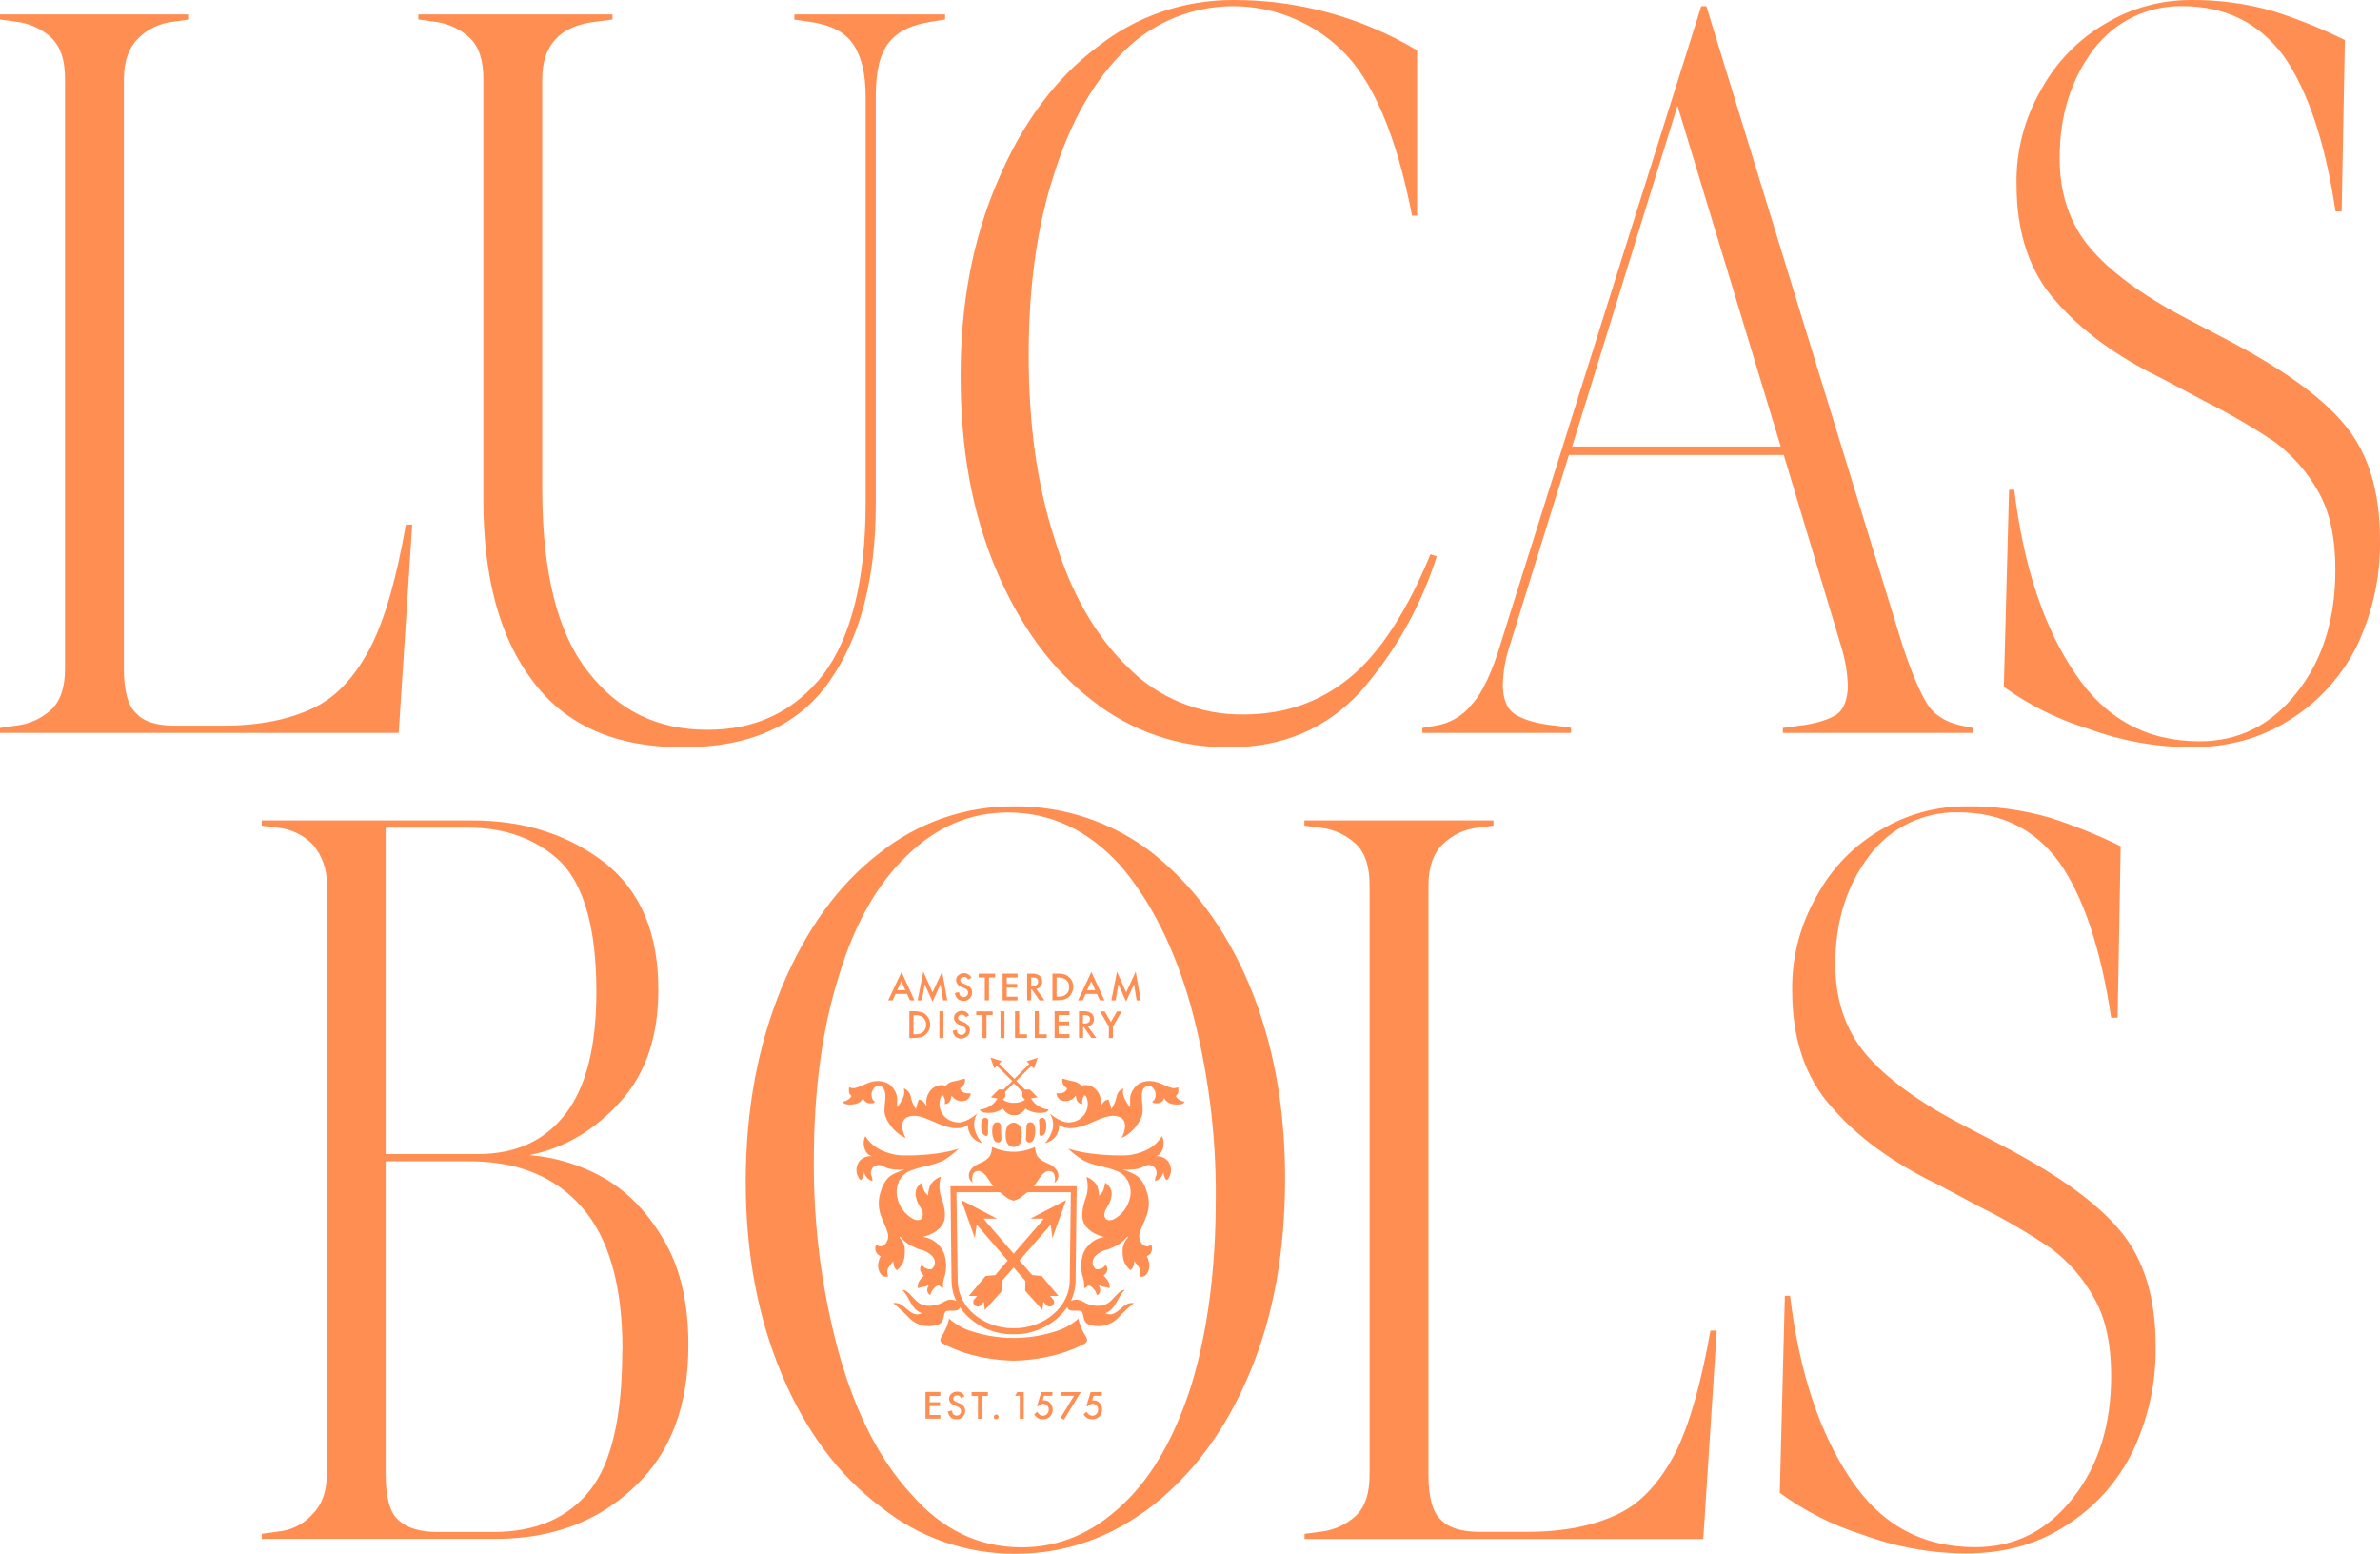 <svg version="1.2" xmlns="http://www.w3.org/2000/svg" viewBox="0 0 1552 1013" width="1552" height="1013">
	<title>LogoLucasBols_orange-svg</title>
	<style>
		.s0 { fill: #ff8e53 } 
	</style>
	<path id="Layer" class="s0" d="m10.1 473.1c8.8-0.9 17.1-4.6 23.6-10.7 6-6 8.7-14.6 8.7-26.7v-384.2c0-12.1-2.7-20.7-8.7-26.7-6.5-6.1-14.8-9.8-23.6-10.7l-10.1-1.4v-3.3h123.3v3.3l-10.1 1.4c-8.7 0.9-16.7 4.6-22.9 10.7-6.1 6-9.5 14.6-9.5 26.7v384.8c0 14.1 2.7 24.1 8.1 28.8 4.7 5.4 13.5 8 24.9 8h31.7c23.6 0 43.1-4 58.6-11.4 15.5-7.3 27.6-20.7 37.7-40.1 9.5-18.7 16.9-45.5 22.9-79.6h4.1l-8.8 135.8h-260v-3.2z"/>
	<path id="Layer" class="s0" d="m315.2 325.9v-274.4c0-12.1-2.7-20.7-8.7-26.7-6.5-6.1-14.8-9.8-23.6-10.7l-10.1-1.4v-3.3h126.6v3.3l-10.7 1.4c-23.6 2.6-35.1 15.4-35.1 37.4v267.7c0 54.3 10.1 93.7 29.7 118.5 19.6 25.4 45.1 38.1 78.1 38.1 31.7 0 56.6-12 75.5-36.1 18.1-24.1 27.6-61.6 27.6-111.8v-265q0-22.1-8.1-34c-5.4-8.1-14.7-12.8-29-14.8l-9.4-1.3v-3.4h98.3v3.3l-8.8 1.4c-12.8 2-21.6 6-27.6 13.3-6.1 7.4-8.8 18.8-8.8 35.5v265.7c0 48.8-10.1 87-30.3 115.7-20.2 28.8-51.9 42.9-95.5 42.9-43.7 0-76.1-14.1-97.7-42.9q-32.4-42.1-32.4-118.4z"/>
	<path id="Layer" class="s0" d="m649.3 370.8c-15.5-36.9-22.9-78.3-22.9-125.9 0-47.5 8.1-89.6 24.3-127.1 15.6-36.8 37-66.3 64.6-87 25.2-20.1 56.6-30.9 89-30.8 42.2-0.1 83.6 11.2 119.8 32.8v107.8h-3.3c-10.1-52.2-25.6-88.4-45.8-107.8-18.8-18.3-44-28.6-70.3-28.8-26.3-0.1-51.6 10-70.5 28.1q-30.3 29.2-46.5 80.3c-11.5 34.8-16.9 74.3-16.9 119.1 0 44.9 5.4 84.4 16.9 119.8 10.7 35.5 26.9 63.6 47.8 83.7 9.8 10 21.5 17.8 34.5 23.1 13 5.3 26.9 7.9 40.9 7.7 27 0 49.9-8.1 69.4-24.1 19.5-16 37-42.8 52.5-80.3l4.1 1.3c-10.3 32.6-27.3 62.7-49.9 88.4-22.2 24-50.5 36.1-85.5 36.1-32.6 0.3-64.2-10.5-89.6-30.8-26.2-20.1-47.1-48.8-62.6-85.6z"/>
	<path id="Layer" fill-rule="evenodd" class="s0" d="m1286.5 477.8h-123.9v-3.2l10.1-1.4c11.4-1.3 19.6-4 24.9-7.3 4.7-3.3 7.4-10 7.4-19.4-0.4-8.2-1.7-16.3-4.1-24.1l-37.7-125.8h-140.1l-38.4 123.7c-2.9 8.4-4.5 17.2-4.7 26.1 0 9.3 2.7 16 8.1 19.4 5.4 3.4 14.2 6.1 26.3 7.3l10.1 1.4v3.3h-97v-3.2l8.1-1.4c9.6-1.4 18.3-6.4 24.2-14 6.8-7.3 13.5-21.4 19.6-42.2l130-413h3.3l128 417q9.1 27.1 16.2 38.2c4.7 7.3 12.8 12.1 22.9 14l6.7 1.4zm-192.6-408.9l-68.7 222.2h136z"/>
	<path id="Layer" class="s0" d="m1306.7 447.8l3.4-128.5h3.4c6 50.2 19.6 90.4 39.7 119.8q29.4 44.1 80.9 44.2c26.2 0 47.1-10.7 63.9-32.1 16.9-21.4 24.9-48.2 24.9-79.7 0-20.1-3.3-36.8-10.7-50.2-7-12.8-16.7-23.9-28.3-32.8-14.7-9.9-30-18.8-45.8-26.7l-29-15.4q-43.4-21.1-68.6-50.2c-16.8-18.7-25.5-44.2-25.5-75.6-0.5-21.8 5.1-43.4 16.1-62.3 9.7-17.7 24.1-32.6 41.6-42.8 16.7-10.1 35.8-15.4 55.3-15.5 18.4-0.2 36.8 2.2 54.5 7.3 16 5.1 31.5 11.4 46.6 18.8l-2.1 111.7h-4c-6.7-45.3-18.2-78.9-33.6-101-16.3-22.1-38.5-32.8-66.2-32.8-11.2-0.2-22.3 2.2-32.3 7.1-10.1 4.9-18.9 12.1-25.6 21-14.7 19.5-22.2 42.9-22.2 71 0 23.4 6.7 42.8 19.6 58.2 12.9 15.4 34.3 31.4 64 46.8l26.9 14.1c34.3 18.1 60 36.1 75.5 54.9 15.5 18.7 22.9 43.5 22.9 74.9 0.4 23.6-4.7 46.9-14.7 68.3-9.7 20-24.9 36.9-43.8 48.8-18.9 12.2-40.4 18.1-65.3 18.1-22.8-0.2-45.4-4.3-66.7-12.2-19.7-6-38.1-15.2-54.8-27.2z"/>
	<path id="Layer" fill-rule="evenodd" class="s0" d="m434.1 810.6c10.1 18.1 14.8 40.2 14.8 66.3 0 39.5-11.5 70.3-35 92.3q-35.4 34.1-91 34.1h-152.2v-3.3l10.1-1.4c8.8-0.7 17-4.7 22.9-11.3 6.1-6 9.4-14.7 9.4-26v-384.2c0.4-9.8-2.9-19.4-9.4-26.8-6.1-6.1-14.2-9.9-22.9-10.7l-10.1-1.3v-3.4h137.4c34.3 0 62.6 9.4 86.2 27.5 23.6 18.7 35 46.2 35 82.9q0 45.2-24.2 72.3c-16.8 18.8-36.4 30.8-59.9 35.5 17.8 1.4 35.1 6.9 50.5 16 15.5 9.4 28.3 23.5 38.4 41.5zm-182.6-58.2h60c24.9 0 43.7-8.7 57.2-26.1 13.5-17.4 20.2-44.1 20.2-79.6 0-41.5-8.1-69.6-23.5-85-15.5-14.7-35.7-22.1-60-22.1h-53.9zm154.4 127.2q0-62.2-26.3-92.4c-17.5-20-41.7-30.1-73.5-30.1h-54.6v204.2c0 14.7 2.7 24.8 8.1 29.5 5.4 5.3 14.1 8 25.6 8h36.4c28.3 0 49.1-9.4 63.3-27.4 14.1-18.1 20.9-48.3 20.9-91.8z"/>
	<path id="Layer" fill-rule="evenodd" class="s0" d="m509.9 896.3c-15.5-36.8-23.6-78.3-23.6-125.8 0-47.5 8.1-89.7 23.6-127.1 15.5-36.9 36.4-66.3 63.3-87 25.2-20.2 56.6-31.1 89-30.7 32.1-0.1 63.4 10.5 88.9 30.1 26.2 20.7 47.8 48.9 63.3 85.7 15.5 36.8 23.6 78.9 23.6 126.5 0 47.6-7.4 89.7-22.9 126.6-15.5 37.4-37.1 66.2-63.4 86.9-26.9 20.8-56.6 31.5-89.5 31.5-32.1 0.2-63.3-10.7-88.2-30.8-27-20.3-48.6-49.1-64.1-85.9zm267.4 5.4c10.2-34.1 15.5-74.3 15.5-119.8 0.4-42.5-5.1-84.8-16.2-125.8q-16.1-57.2-46.5-92.4-31.3-34-72.7-34c-25 0-46.6 9.3-66 28.1-19.5 18.7-34.3 44.8-44.5 78.9-10.8 34.1-16.2 74.3-16.2 119.8-0.3 42.3 5.1 84.4 16.2 125.2 10.8 38.8 26.3 69.6 47.2 92.3 20.2 23.4 44.4 34.8 72 34.8 24.9 0 46.6-9.4 66.2-28.1 19.4-18.1 34.3-44.9 45-79z"/>
	<path id="Layer" class="s0" d="m860.7 998.7c8.9-0.9 17.1-4.6 23.6-10.6 6.1-6 8.8-14.6 8.8-26.8v-384.2c0-12-2.7-20.8-8.8-26.8-6.5-6-14.7-9.8-23.6-10.7l-10.1-1.3v-3.4h123.3v3.4l-10.1 1.3c-8.6 0.9-16.7 4.7-22.9 10.7-6.1 6-9.4 14.8-9.4 26.8v384.8c0 14 2.7 24.1 8 28.8 4.8 5.3 13.5 8 25 8h31.6c23.6 0 43.1-4 58.6-11.4 15.5-7.3 27.6-20.7 37.8-40.1 9.4-18.8 16.8-45.5 22.9-79.7h4.1l-8.8 135.9h-260v-3.4z"/>
	<path id="Layer" class="s0" d="m1160.6 973.3l3.3-128.5h3.4c6 50.2 19.6 90.3 39.7 119.8q29.4 44.1 80.9 44.1c26.2 0 47.1-10.7 63.9-32.1 16.9-21.4 24.9-48.2 24.9-79.6 0-20.1-3.4-36.8-10.8-50.2-7-12.8-16.6-24-28.3-32.8-14.6-9.9-29.9-18.9-45.8-26.8l-29-15.4q-43.4-21-68.5-50.2c-16.9-18.7-25.6-44.1-25.6-75.6-0.4-21.8 5.2-43.3 16.2-62.2 9.6-17.8 24-32.6 41.6-42.8 16.7-10 35.8-15.3 55.3-15.3 18.4-0.3 36.8 2.2 54.6 7.3 15.9 5.1 31.5 11.3 46.5 18.7l-2 111.8h-4.2c-6.8-45.5-18.2-79-33.7-101.1-16.1-22.1-38.4-32.8-66-32.8-11.2-0.2-22.3 2.2-32.4 7.1-10.1 4.9-18.8 12.1-25.5 21-14.8 19.5-22.3 42.9-22.3 71 0 23.4 6.8 42.8 19.6 58.2 12.9 15.4 34.3 31.5 64 46.8l27 14.1c34.3 18.1 59.9 36.1 75.4 54.9 15.5 18.7 22.9 43.5 22.9 74.9 0.4 23.6-4.7 46.9-14.8 68.3-9.7 20-24.9 36.9-43.8 48.8-18.8 12.2-40.4 18.1-65.3 18.1-22.8-0.1-45.4-4.2-66.8-12.1-19.5-6.1-37.9-15.4-54.4-27.4z"/>
	<path id="Layer" fill-rule="evenodd" class="s0" d="m591.5 648h-7.5l-1.9 4.2h-2.9l8.7-18.5 8.4 18.5h-2.9zm-1.1-2.4l-2.6-6-2.7 5.9z"/>
	<path id="Layer" class="s0" d="m598.4 652.2l3.7-18.7 6 13.5 6.3-13.5 3.3 18.7h-2.7l-1.7-10.5-5.2 11.3-5.1-11.3-1.8 10.5z"/>
	<path id="Layer" class="s0" d="m633.5 637.4l-2.2 1.3q-0.4-0.9-1.1-1.4c-0.5-0.3-1.1-0.4-1.7-0.4-0.6 0.1-1.2 0.3-1.6 0.7q-0.4 0.2-0.6 0.6-0.1 0.4-0.1 0.9 0 1.3 1.9 2.1l1.7 0.7c1.2 0.4 2.3 1.1 3.1 2.1 0.7 0.8 1.1 1.9 1 3q0.1 1.1-0.4 2.1-0.4 1.1-1.2 1.9-0.8 0.7-1.8 1.2-1.1 0.4-2.2 0.3c-1.4 0.1-2.8-0.4-3.8-1.3-1-1-1.7-2.4-1.8-3.8l2.7-0.6q0 1.2 0.6 2.1 0.4 0.5 0.9 0.8 0.6 0.3 1.2 0.4 0.7 0 1.3-0.2 0.6-0.2 1-0.6 0.4-0.5 0.7-1 0.2-0.5 0.2-1.1 0-0.5-0.2-1-0.1-0.4-0.4-0.8-0.4-0.3-0.8-0.6-0.6-0.3-1.1-0.6l-1.7-0.7c-1-0.3-1.9-0.8-2.5-1.6-0.7-0.8-1.1-1.8-1.1-2.8q0-1 0.3-1.8 0.4-0.9 1.2-1.5c1-0.9 2.4-1.4 3.7-1.3 1 0 2 0.2 2.8 0.8 0.9 0.5 1.5 1.2 2 2.1z"/>
	<path id="Layer" class="s0" d="m644.9 637.3v14.9h-2.7v-14.9h-4v-2.5h10.7v2.5z"/>
	<path id="Layer" class="s0" d="m663.6 637.3h-7.1v4.2h6.8v2.4h-6.8v5.9h7v2.4h-9.7v-17.4h9.7z"/>
	<path id="Layer" fill-rule="evenodd" class="s0" d="m675.7 644.8l5.5 7.4h-3.3l-5-7.1h-0.5v7.1h-2.6v-17.4h3.1c1.8-0.2 3.5 0.3 5 1.3q0.8 0.7 1.3 1.7 0.4 1 0.4 2.1c0.1 1.2-0.3 2.3-1.1 3.2-0.7 0.9-1.7 1.5-2.8 1.7zm-3.3-2h0.9q3.7 0 3.7-2.9 0-2.6-3.6-2.6h-1z"/>
	<path id="Layer" fill-rule="evenodd" class="s0" d="m686.3 652.2v-17.4h3.7c1.4-0.1 2.8 0.1 4.2 0.5 1.1 0.4 2.1 1 3 1.8 1.1 1 1.9 2.3 2.3 3.7 0.5 1.4 0.5 2.9 0.2 4.4-0.3 1.5-1 2.8-2 4-0.9 1.1-2.2 1.9-3.6 2.4q-2.1 0.6-4.2 0.5zm2.7-2.4h1.2q1.5 0 2.9-0.4c1.3-0.4 2.3-1.2 3.1-2.2 0.7-1.1 1.1-2.3 1-3.6q0.1-1.3-0.4-2.6-0.5-1.2-1.5-2.1c-1.4-1.1-3.3-1.7-5.1-1.6h-1.2z"/>
	<path id="Layer" fill-rule="evenodd" class="s0" d="m715.3 648h-7.4l-1.9 4.2h-3l8.7-18.5 8.5 18.5h-2.9zm-1.1-2.4l-2.6-5.9-2.7 5.9z"/>
	<path id="Layer" class="s0" d="m724.7 652.2l3.7-18.7 6 13.5 6.2-13.5 3.3 18.7h-2.7l-1.7-10.5-5.2 11.3-5-11.3-1.8 10.5z"/>
	<path id="Layer" fill-rule="evenodd" class="s0" d="m593 676.8v-17.5h3.7q2.1 0 4.1 0.6c1.2 0.3 2.2 0.9 3 1.7 1.1 1 1.9 2.3 2.4 3.7 0.4 1.5 0.5 3 0.2 4.4-0.3 1.5-1 2.9-2 4-1 1.1-2.2 2-3.7 2.5q-2 0.5-4.1 0.5zm2.7-2.5h1.2q1.5 0.1 2.9-0.3c1.3-0.5 2.3-1.2 3.1-2.3 0.7-1.1 1.1-2.3 1-3.6q0.1-1.3-0.4-2.5c-0.4-0.8-0.9-1.6-1.5-2.2-1.5-1.1-3.3-1.7-5.1-1.5h-1.2z"/>
	<path id="Layer" class="s0" d="m615.2 659.3v17.5h-2.6v-17.5z"/>
	<path id="Layer" class="s0" d="m632 662l-2.1 1.2q-0.4-0.8-1.2-1.3-0.7-0.4-1.5-0.4c-0.6 0-1.3 0.2-1.8 0.6q-0.3 0.3-0.5 0.7-0.2 0.4-0.2 0.9 0 1.2 1.9 2l1.8 0.7c1.2 0.5 2.2 1.2 3.1 2.1 0.6 0.9 1 2 1 3.1q0 1.1-0.4 2.1-0.4 1.1-1.3 1.8c-1 1-2.4 1.6-3.8 1.6-1.5 0.1-2.9-0.4-4-1.3-1-1-1.6-2.4-1.8-3.8l2.7-0.6c0 0.8 0.2 1.5 0.6 2.1q0.4 0.6 1.1 0.9 0.7 0.3 1.4 0.3 0.6 0 1.1-0.2 0.5-0.3 1-0.7 0.4-0.4 0.6-0.9 0.2-0.6 0.2-1.2 0-0.4-0.2-0.9-0.1-0.4-0.4-0.8-0.4-0.3-0.8-0.6-0.5-0.4-1.1-0.6l-1.7-0.7c-1-0.3-1.9-0.9-2.5-1.7-0.7-0.8-1.1-1.7-1.1-2.7q0-1 0.4-1.9 0.3-0.8 1.1-1.4c1-0.9 2.4-1.4 3.7-1.4 1 0.1 2 0.3 2.8 0.9 0.8 0.5 1.5 1.2 1.9 2.1z"/>
	<path id="Layer" class="s0" d="m643.3 661.8v15h-2.6v-15h-4.1v-2.4h10.7v2.4z"/>
	<path id="Layer" class="s0" d="m655 659.3v17.5h-2.6v-17.5z"/>
	<path id="Layer" class="s0" d="m664.6 659.3v15h5.1v2.4h-7.8v-17.4z"/>
	<path id="Layer" class="s0" d="m677.4 659.3v15h5.2v2.4h-7.8v-17.4z"/>
	<path id="Layer" class="s0" d="m697.4 661.8h-7.1v4.2h6.9v2.4h-6.9v5.8h7.1v2.5h-9.7v-17.4h9.7z"/>
	<path id="Layer" fill-rule="evenodd" class="s0" d="m709.5 669.3l5.4 7.4h-3.2l-4.9-7.1h-0.5v7.1h-2.7v-17.4h3.2c1.7-0.1 3.4 0.3 4.9 1.3q0.8 0.7 1.2 1.7 0.5 1 0.5 2.1c0 1.1-0.4 2.3-1.1 3.2-0.7 0.8-1.7 1.4-2.8 1.7zm-3.3-2h0.9q3.7 0 3.7-2.9 0-2.6-3.6-2.6h-1z"/>
	<path id="Layer" class="s0" d="m723.1 669.3l-5.8-9.9h3.1l4 6.9 4-6.9h3.1l-5.8 9.9v7.5h-2.6z"/>
	<path id="Layer" class="s0" d="m613.2 910.1h-7v4.1h6.8v2.5h-6.8v5.8h7v2.4h-9.7v-17.4h9.7z"/>
	<path id="Layer" class="s0" d="m628.9 910.2l-2.1 1.3q-0.4-0.9-1.2-1.4c-0.4-0.3-0.9-0.4-1.5-0.4-0.6 0-1.3 0.2-1.8 0.7q-0.3 0.3-0.5 0.7-0.2 0.4-0.2 0.8 0 1.3 1.9 2l1.7 0.8c1.2 0.4 2.3 1.1 3.2 2.1 0.6 0.8 1 1.9 1 3q0 1.1-0.4 2.1-0.5 1.1-1.3 1.9-0.8 0.8-1.8 1.2-1.1 0.4-2.2 0.3c-1.4 0.1-2.7-0.4-3.8-1.3-1-1-1.6-2.3-1.8-3.8l2.7-0.6q0 1.2 0.6 2.2 0.4 0.5 1.1 0.8 0.6 0.3 1.4 0.3 0.5 0 1.1-0.2 0.5-0.2 0.9-0.6 0.4-0.5 0.6-1 0.2-0.5 0.2-1.1 0-0.5-0.1-1-0.2-0.4-0.5-0.7-0.3-0.4-0.7-0.7-0.6-0.3-1.2-0.6l-1.7-0.7c-2.4-1-3.6-2.4-3.6-4.4q0-1 0.4-1.8 0.4-0.9 1.2-1.5c1-0.9 2.3-1.4 3.7-1.3 1 0 2 0.2 2.8 0.8 0.8 0.5 1.5 1.2 1.9 2.1z"/>
	<path id="Layer" class="s0" d="m640.3 910.1v14.9h-2.6v-14.9h-4.1v-2.5h10.6v2.5z"/>
	<path id="Layer" class="s0" d="m648.1 923.8q0-0.4 0.1-0.6 0.1-0.3 0.3-0.5 0.2-0.3 0.5-0.4 0.3-0.1 0.6-0.1 0.4 0 0.6 0.1 0.3 0.1 0.5 0.4 0.3 0.2 0.4 0.5 0.1 0.2 0.1 0.6 0 0.3-0.1 0.6-0.1 0.3-0.4 0.5-0.2 0.2-0.5 0.3-0.3 0.1-0.6 0.1-0.3 0-0.6-0.1-0.3-0.1-0.5-0.3-0.2-0.2-0.3-0.5-0.1-0.3-0.1-0.6z"/>
	<path id="Layer" class="s0" d="m665 910h-3.1l1.5-2.4h4.2v17.4h-2.6z"/>
	<path id="Layer" class="s0" d="m686.2 910h-5.4l-0.8 2.9h0.6q1.2 0 2.3 0.4 1.1 0.5 1.9 1.4c1.1 1.2 1.7 2.8 1.7 4.5-0.1 1.6-0.7 3.2-1.9 4.4q-0.9 0.9-2.1 1.3-1.3 0.5-2.6 0.4c-1.1 0-2.2-0.2-3.2-0.8-0.9-0.6-1.7-1.4-2.3-2.4l2-1.7c0.4 0.8 1 1.5 1.7 2 0.6 0.4 1.3 0.6 2.1 0.6q0.7 0 1.4-0.3 0.7-0.3 1.2-0.9c0.7-0.7 1.1-1.7 1.1-2.7q0-0.8-0.2-1.5-0.3-0.7-0.9-1.3-0.5-0.5-1.2-0.8-0.7-0.3-1.4-0.3-0.9 0.1-1.7 0.5-0.9 0.4-1.4 1.1h-0.9l2.8-9.2h7.3z"/>
	<path id="Layer" class="s0" d="m700.4 910h-8.7v-2.4h13.1l-11 18-2.2-1.3z"/>
	<path id="Layer" class="s0" d="m718.5 910h-5.4l-0.9 2.9h0.6q1.2 0 2.3 0.4 1.1 0.5 1.9 1.4 0.9 0.8 1.3 2 0.4 1.1 0.4 2.3 0 1.3-0.5 2.5-0.4 1.2-1.4 2.1-0.9 0.9-2.1 1.3-1.3 0.5-2.6 0.4c-1.1 0-2.2-0.2-3.2-0.8-1-0.6-1.7-1.4-2.3-2.4l2-1.7c0.4 0.8 1 1.5 1.7 2 0.6 0.4 1.3 0.6 2 0.6q0.8 0 1.5-0.3 0.7-0.3 1.2-0.9 0.6-0.5 0.8-1.2 0.3-0.7 0.3-1.5 0-0.8-0.2-1.5-0.3-0.7-0.9-1.3-0.5-0.5-1.2-0.8-0.7-0.3-1.4-0.3-0.9 0.1-1.8 0.5-0.8 0.4-1.3 1.1h-0.9l2.8-9.2h7.3z"/>
	<path id="Layer" class="s0" d="m696.9 748.9c0 0 12.2 4.6 35.5 4.4 5.3 0 10.5-1.3 15.3-3.6 4.2-2 7.6-5.1 10-9 0.7 1.4 1.1 3 1.1 4.7 0 1.6-0.3 3.2-1 4.6-0.4 1.2-1.2 2.1-2.2 2.8-1 0.7-2.2 1.1-3.4 1.2 1.7-0.4 3.5-0.3 5.2 0.2 1.6 0.5 3.1 1.5 4.3 2.8 1.1 1.6 1.8 3.4 1.9 5.3 0.1 1.9-0.4 3.8-1.3 5.5-0.5 0.8-1.3 1.9-1.9 1.3-0.7-0.8-1.1-1.8-1.4-2.8-0.2-1-0.3-2-0.1-3-0.2 1.5-0.8 3-1.8 4.2-1.1 1.2-2.4 2-3.9 2.5 0-1.3 0.2-2.5 0.8-3.7 0.3-1 0.3-2.2 0-3.3-0.4-1-1.1-2-2-2.6q-0.9-0.7-2.1-0.8-1.1-0.2-2.2 0.1c-1.7 0.5-2.7 1.5-5.2 2.2-3.4 0.7-6.9 0.9-10.4 0.5 5.1 1.9 8.9 3.3 11.4 6.1 2 2.4 3.4 5.1 4.2 8.1 1.9 5.1 1.9 10.8 0 15.9-1.8 4.9-3.4 7.6-4.2 10.6-0.6 1.5-0.8 3.1-0.4 4.7 0.4 1.6 1.3 3 2.6 4.1 0.7 0.4 1.6 0.7 2.5 0.7q0.7-0.1 1.3-0.4 0.7-0.4 1.1-0.9c0.5 0.9 0.7 2 0.6 3.1-0.1 1.1-0.5 2.2-1.1 3.1-0.7 0.6-1.4 1.1-2.3 1.5 0.8 1.4 1.3 3 1.6 4.6 0.2 1.4 0.1 2.7-0.2 4-0.4 1.3-1 2.6-1.9 3.6-0.6 0.5-1.2 0.9-2 1.1-0.7 0.2-1.5 0.1-2.2-0.1q0.4-1.5 0.5-3c0-2.9-2.5-4.8-4-7.1 0.1 1.1-0.1 2.3-0.5 3.3-0.4 1.1-1 2-1.8 2.8-4.5-3.6-5.6-7.9-5.2-14.7 0.5-2.5 1.6-4.7 3.3-6.6q0.1 0 0.1-0.1 0-0.1 0-0.2 0 0 0-0.1 0-0.1-0.1-0.1-0.1-0.1-0.1-0.1-0.1 0-0.2 0-0.1 0-0.1 0.1-0.1 0-0.1 0.1-2.2 2.5-4.8 4.4-3.7 2.2-7.7 3.7c-3 0.5-5.8 1.9-8 4.1q-0.9 0.8-1.4 1.9-0.5 1-0.5 2.2-0.1 1.2 0.4 2.3 0.4 1.1 1.2 1.9c1.2 1 2.5 0.5 3.8 0q1-0.2 1.8-0.9 0.7-0.6 1.2-1.5c0.6 0.6 1 1.3 1.2 2.2 0.1 0.8 0 1.7-0.4 2.4-0.5 1-1.2 1.8-2.1 2.4 2.3 2.2 4.8 5.2 3.8 8.4-1.8-1.2-3.6-0.7-5.5-1.5-0.2 0-1.6-1.2-1.3-0.2 0.6 0.9 0.9 2.1 0.8 3.2 0 0.7-0.2 1.3-0.6 1.8-0.4 0.5-0.9 0.9-1.5 1.2-0.4-1.7-1.2-3.3-2.5-4.6-0.8-1-2-1.7-3.3-2-0.2 0.5-0.5 1-1 1.3q-0.6 0.5-1.5 0.6c0.2-2.8-0.2-5.7-1.3-8.4q-0.7-3.2-0.7-6.5c0.4-9.1 3.7-11.6 5.3-13.5 2.6-2.7 6.1-4.4 9.8-4.9-10-2.5-13.2-7.8-14-11-1.3-4.9 1.1-12.6 1.9-14.5 1.6-4.4 1.7-9.2 0.4-13.7 2.8 1 5.3 2.9 6.9 5.5 0.9 2.2 1.3 4.4 1.4 6.7 2.8-2.4 3.2-3.9 4-8.5 3.7 2.8 5.3 5.7 3.4 11.6-1.3 4.2-5.5 7.3-3.3 11.8 0.6 1.3 3.5 1.6 5.7 0.4 2.6-1.4 4.9-3.5 6.7-5.9 1.8-2.4 3-5.2 3.7-8.1 0.8-3.7 0.3-7.6-1.5-11-0.8-1.6-2-3-3.4-4.2-1.4-1.1-3-2-4.7-2.5-7-2.8-13.7-2.9-21-6.7-3.4-2.1-6.6-4.5-9.5-7.3"/>
	<path id="Layer" class="s0" d="m736.9 721.9q0.2-2.6 0-5.3c0.1-2.7 1.1-5.2 2.8-7.3 1.4-1.9 3.4-3.3 5.6-3.9q1.2-0.3 2.3-0.5c7.4-0.9 11.4 3.3 17.2 4.5 1.2 0.1 2.4-0.1 3.5-0.5 0.2 1.2 0.2 2.4 0 3.6-0.3 1-1.6 1.9-1.5 2.2 0.6 1 1.4 1.8 2.4 2.4 1 0.6 2.1 1 3.3 1.1-1 1.9-3.2 1.9-4.9 1.9-3.5 0-7.2-1.1-8.5-4.4-0.1 0.9-0.6 1.7-1.2 2.3-0.6 0.6-1.4 1-2.3 1.2-1.2 0.2-3.5 0.1-4-0.5-0.4-0.7 0.9-1.2 1-1.5 0.7-1.1 1.1-2.4 1-3.7 0-1.3-0.5-2.6-1.3-3.6q-0.5-0.9-1.3-1.4c-0.6-0.3-1.2-0.5-1.9-0.5q-1-0.1-1.9 0.4-0.9 0.5-1.5 1.3c-3 5.3 1.2 12.9-1.5 18.9-2.5 5.8-7 10.6-12.8 13.4 0 0 6.5-11.9-2.6-14.2-6.9-1.7-13.8 3.3-22.5 6.2-11.4 3.8-15.6-0.7-15.6-0.7 0.1 2.8-0.7 5.5-2.4 7.7-1.7 2.2-4.2 3.7-6.9 4.3 0.4-0.4 6-6.5 5.3-13.3-0.2-2.1-0.9-4.3-2.1-6.1 0 0 6.5 5.9 12.3 5.9q2-0.1 4-0.7c2.1-0.6 4-1.9 5.4-3.5 1.6-1.7 2.6-3.8 2.9-6 0.4-2.3 0.1-4.6-0.9-6.7q-0.5-0.5-1.1-0.9c-0.6 0.8-1.1 1.7-1.3 2.7-0.2 1-0.3 2.1-0.1 3.1-0.7 0.2-2.3-0.6-3.2-1.7-0.6-1.1-0.9-2.3-1-3.5-0.2-0.7-0.7 0.5-1 0.8-1.1 1.2-2.7 2-4.3 2.3-1.7 0.4-3.4 0.1-4.9-0.6q-1.1-0.8-1.8-1.9-0.6-1.2-0.7-2.5c1.6 0.3 3.3 0.1 4.8-0.5q0.8-0.4 1.4-1.1 0.6-0.7 0.8-1.6c-1-0.5-1.9-1.3-2.5-2.3-0.5-1-0.8-2.2-0.7-3.3 0-0.4 0.2-0.9 1-0.5q3.4 1.1 7 1.7c1.7 0.5 3.3 1.4 4.5 2.8 1.1-0.4 2.3-0.5 3.4-0.5 1.1 0.1 2.2 0.4 3.3 0.9 1.9 1 3.6 2.5 4.6 4.5 0.7 1.3 1.2 2.8 1.4 4.3 0.1 1.5 0 3.1-0.5 4.5 0.8-1.2 1.6-2.4 2-2.9q0.7-0.8 1.5-1.3 0.9-0.4 1.9-0.5c0.5 1.7 1 2.4 1.6 4.8q0.2 0.7 0.3 1.4c1.6-2.4 2.8-5.2 3.4-8.1 0.2-1.2 0.7-2.3 1.5-3.3 0.8-0.9 1.8-1.6 2.9-2.1-0.8 3.6 0.3 6.9 4.4 12.4"/>
	<path id="Layer" fill-rule="evenodd" class="s0" d="m662.7 704.7l5.6 5.6h3.2l5.1 5.1-4.1 0.7v0.3c1.2 2 2.9 3.7 4.9 4.9 2 1.2 4.2 1.9 6.5 2.1-0.4 1.2-2.1 1.8-3.5 2-4.1 0.6-8.3-0.3-11.7-2.7-1.1 1.9-2.8 3.3-4.9 4.1-1.6 0.4-3.3 0.4-4.9 0-2-0.7-3.8-2.2-4.9-4.1-3.4 2.4-7.6 3.3-11.6 2.7-0.8 0-1.5-0.2-2.1-0.6-0.6-0.3-1.1-0.8-1.5-1.4 2.3-0.2 4.6-0.9 6.6-2.1 2-1.2 3.7-2.9 4.9-4.9v-0.3l-4.2-0.7 5.2-5.1h3.2l5.6-5.5-10-9.9-1.7 1.7-2.5-7.1 7.3 2.3-1.7 1.7 10 9.9 9.7-9.8-1.7-1.7 7.2-2.3-2.4 7.1-1.8-1.7zm5.6 12.2l-1.5-1.7-0.1-3.4-5.6-5.6-5.6 5.6v3.4l-1.6 1.7c2.1 1.5 4.7 2.2 7.3 2.1 2.6 0.1 5.2-0.6 7.3-2.1z"/>
	<path id="Layer" class="s0" d="m679.3 831.9l10.9 13h-5.4l1.8 2.1c0.6 0.6 0.8 1.3 0.8 2.1-0.1 0.8-0.5 1.5-1 2q-0.5 0.4-1 0.6-0.6 0.2-1.1 0.1-0.6 0-1.1-0.3-0.5-0.2-0.9-0.7l-1.9-2.1-0.6 5.4-11.3-12.6 0.2-6.3-7.7-8.9-7.7 8.9 0.2 6.3-11.3 12.6-0.6-5.4-1.9 2.1q-0.3 0.5-0.8 0.7-0.6 0.3-1.1 0.3-0.6 0.1-1.2-0.1-0.5-0.2-0.9-0.6-0.5-0.4-0.7-0.9-0.3-0.5-0.3-1.1-0.1-0.6 0.1-1.1 0.2-0.6 0.6-1l1.8-2.1h-5.4l10.9-13 6.3-0.6 8.1-9.5-20.2-23.4-1.2 8.8-8.8-24.8 23.3 12.1h-8.9l19.7 22.9 19.8-22.9h-8.9l23.3-12.1-8.9 24.8-1.1-8.8-20.4 23.4 8.3 9.5z"/>
	<path id="Layer" class="s0" d="m625.1 748.9c0 0-12.2 4.6-35.5 4.4-5.3 0-10.5-1.3-15.3-3.6-4.1-2-7.6-5.1-10-9-0.7 1.4-1.1 3-1.1 4.7 0 1.6 0.4 3.2 1.1 4.6 0.5 1.2 1.2 2.1 2.2 2.8 1 0.7 2.2 1.1 3.4 1.2-1.7-0.4-3.5-0.3-5.2 0.2-1.6 0.5-3.1 1.5-4.3 2.8-1.1 1.6-1.8 3.4-1.9 5.3-0.1 1.9 0.4 3.8 1.4 5.5 0.4 0.8 1.2 1.9 1.8 1.3 0.7-0.8 1.1-1.8 1.4-2.8 0.3-1 0.3-2 0.2-3 0.1 1.5 0.8 3 1.8 4.2 1 1.2 2.3 2.1 3.8 2.5 0.1-1.3-0.2-2.5-0.7-3.7-0.4-1-0.4-2.2 0-3.3 0.3-1 1-2 1.9-2.6q1-0.7 2.1-0.8 1.1-0.2 2.2 0.1c1.8 0.5 2.7 1.5 5.3 2.2 3.4 0.7 6.9 0.9 10.3 0.5-5.1 1.9-8.9 3.3-11.4 6.1-2 2.4-3.4 5.1-4.2 8.1-1.8 5.1-1.8 10.8 0 15.9 1.8 4.9 3.5 7.6 4.2 10.6 0.7 1.5 0.8 3.1 0.4 4.7-0.4 1.6-1.3 3-2.6 4.1-0.7 0.5-1.6 0.7-2.5 0.7q-0.7-0.1-1.3-0.4-0.7-0.4-1.1-0.9-0.6 1-0.7 2.2-0.2 1.2 0.3 2.3 0.4 1.1 1.2 1.9 0.9 0.9 2 1.3c-0.8 1.4-1.3 3-1.6 4.6-0.2 1.4-0.1 2.7 0.2 4 0.4 1.3 1 2.6 1.9 3.6 0.6 0.5 1.2 0.9 2 1.1 0.8 0.2 1.5 0.1 2.3-0.1q-0.5-1.5-0.5-3c0-2.9 2.4-4.8 4-7.1-0.1 1.1 0.1 2.3 0.4 3.3 0.4 1.1 1 2 1.8 2.8 4.5-3.6 5.6-7.9 5.2-14.7-0.4-2.5-1.6-4.7-3.3-6.6-0.3-0.5 0.3-0.8 0.6-0.4q2.1 2.5 4.7 4.4 3.7 2.2 7.7 3.7c3 0.5 5.8 1.9 8 4.1q0.9 0.8 1.4 1.9 0.5 1 0.6 2.2 0 1.2-0.4 2.3-0.5 1.1-1.3 1.9c-1.2 1-2.5 0.5-3.8 0q-1-0.2-1.7-0.9-0.8-0.6-1.3-1.5c-0.6 0.6-1 1.3-1.1 2.2-0.2 0.8 0 1.7 0.4 2.4 0.5 1 1.1 1.8 2 2.4-2.3 2.2-4.8 5.2-3.8 8.4 1.8-1.2 3.6-0.7 5.5-1.5 0.3 0 1.7-1.2 1.3-0.2-0.6 0.9-0.9 2.1-0.8 3.2 0 0.6 0.2 1.2 0.6 1.7 0.4 0.5 0.9 0.9 1.4 1.2 0.4-1.8 1.2-3.3 2.5-4.6 0.8-1 2-1.7 3.3-2q0.3 0.8 1 1.3c0.4 0.3 0.9 0.6 1.5 0.6-0.3-2.8 0.2-5.7 1.3-8.4q0.7-3.2 0.7-6.6c-0.5-9.1-3.7-11.5-5.3-13.5-2.7-2.6-6.1-4.3-9.8-4.8 9.9-2.5 13.1-7.8 14-11.1 1.2-4.8-1.2-12.6-2-14.4-1.5-4.4-1.7-9.3-0.3-13.8-2.9 1-5.4 3-7 5.6-0.8 2.1-1.3 4.4-1.4 6.7-2.8-2.5-3.2-3.9-3.9-8.5-3.8 2.8-5.3 5.7-3.5 11.5 1.3 4.2 5.5 7.3 3.4 11.9-0.7 1.3-3.5 1.6-5.7 0.4-2.7-1.5-5-3.5-6.8-5.9-1.7-2.4-3-5.2-3.6-8.1-0.8-3.8-0.3-7.7 1.4-11.1 0.9-1.6 2-3 3.4-4.1 1.4-1.2 3-2 4.8-2.6 7-2.7 13.6-2.9 21-6.6 3.4-2.1 6.5-4.6 9.4-7.3"/>
	<path id="Layer" class="s0" d="m585.1 721.9q-0.2-2.6 0-5.3c-0.1-2.7-1.1-5.2-2.8-7.3-1.4-1.9-3.4-3.3-5.6-3.9q-1.1-0.3-2.3-0.5c-7.3-0.9-11.4 3.3-17.1 4.5-1.2 0.1-2.4-0.1-3.6-0.5-0.2 1.2-0.2 2.4 0 3.6 0.3 1 1.7 1.9 1.5 2.2-0.6 1-1.4 1.8-2.4 2.4-1 0.6-2.1 1-3.3 1.1 1 1.9 3.2 1.9 4.9 1.9 3.5 0 7.2-1.1 8.4-4.4 0.2 0.9 0.6 1.7 1.3 2.3 0.6 0.6 1.4 1 2.2 1.2 1.3 0.2 3.6 0.1 4-0.5 0.4-0.7-0.8-1.2-1-1.5-0.7-1.1-1-2.4-1-3.7 0.1-1.3 0.5-2.6 1.3-3.6q0.5-0.9 1.4-1.4 0.9-0.5 1.9-0.5c0.6-0.1 1.3 0.1 1.9 0.4 0.6 0.3 1.1 0.7 1.4 1.3 3.1 5.3-1.2 12.9 1.5 18.9 2.5 5.8 7.1 10.6 12.9 13.4 0 0-6.5-11.9 2.5-14.2 7-1.7 13.9 3.3 22.5 6.2 11.5 3.8 15.7-0.7 15.7-0.7-0.2 2.8 0.7 5.5 2.4 7.7 1.7 2.2 4.2 3.7 6.9 4.3-0.5-0.4-6-6.5-5.3-13.3 0.1-2.1 0.8-4.3 2-6.1 0 0-6.5 5.9-12.2 5.9q-2.1-0.1-4-0.7c-2.1-0.6-4-1.9-5.5-3.5-1.5-1.7-2.5-3.8-2.8-6-0.4-2.3-0.1-4.6 0.9-6.7q0.4-0.5 1.1-0.9c0.6 0.8 1 1.7 1.3 2.7 0.2 1 0.2 2.1 0 3.1 0.8 0.2 2.5-0.6 3.3-1.7 0.6-1.1 0.9-2.3 1-3.5 0.1-0.7 0.7 0.5 1 0.8 1.1 1.2 2.6 2 4.3 2.4 1.6 0.3 3.4 0 4.9-0.7 0.7-0.5 1.3-1.2 1.7-1.9q0.7-1.2 0.7-2.5c-1.6 0.3-3.2 0.1-4.7-0.5q-0.9-0.4-1.5-1.1-0.5-0.7-0.8-1.6c1.1-0.5 2-1.3 2.5-2.3 0.6-1 0.9-2.2 0.8-3.3 0-0.4-0.2-0.9-1-0.5q-3.4 1.1-7 1.7c-1.8 0.4-3.4 1.4-4.6 2.8-1-0.4-2.2-0.5-3.3-0.5-1.1 0.1-2.3 0.4-3.3 0.9-2 1-3.6 2.5-4.6 4.5-0.8 1.3-1.2 2.8-1.4 4.3-0.2 1.5 0 3.1 0.4 4.5q-0.9-1.5-2-2.9-0.6-0.8-1.5-1.3-0.9-0.4-1.9-0.5-0.9 2.4-1.5 4.8-0.2 0.7-0.3 1.4c-1.7-2.4-2.8-5.2-3.4-8.1-0.2-1.2-0.7-2.3-1.5-3.3-0.8-0.9-1.8-1.7-3-2.1 0.9 3.6-0.2 6.9-4.4 12.4"/>
	<path id="Layer" fill-rule="evenodd" class="s0" d="m660.9 869.9q0 0 0 0 0.1 0 0.1 0m-19.8-4.5c-6.1-3.1-11.4-7.6-15.3-13.2-1 4.6-9.2 0.3-10 4-0.6 2.4-0.9 6-3.5 7.1-3.3 1.3-6.8 1.6-10.2 1-3.4-0.7-6.5-2.3-9-4.7q-5-5.4-10.7-10c7.7-1.5 10.5 10.3 18.7 6.6-7.4-2.7-7.8-10.5-12.8-15.2q0.9 0 1.8 0.3c2.7 1.3 4.6 4.4 7.1 6.6 2.1 1.9 5.2 4.4 12.2 3.1 5.9-1 7.4-4.5 12.1-3.5q1.1 0.2 2 0.7c-2-4.2-3.1-8.8-3.1-13.5l-0.7-61.3h28.1q-0.6-0.7-1.2-1.4c-2.4-3.1-3.6-6.6-7.2-8.2-0.8-0.4-1.7-0.5-2.5-0.3-0.9 0.2-1.7 0.7-2.2 1.4-1 2-1.2 4.2-0.5 6.3-3.5-2.6-3.3-7 0.2-10.2 3.5-3.2 7.2-2.5 11-7.3 0.9-1.9 1.4-3.9 1.5-5.9 4.4 2 9.1 3.1 14 3.1 4.8 0 9.5-1.1 13.9-3.1 0.1 2 0.6 4 1.5 5.9 3.8 4.8 7.2 3.9 11 7.3 3.7 3.3 3.7 7.6 0.2 10.2q0.5-1.5 0.4-3.2-0.1-1.6-0.9-3.1c-0.5-0.7-1.3-1.2-2.2-1.4-0.8-0.2-1.7-0.1-2.6 0.3-3.5 1.6-4.7 5.1-7.1 8.2-0.4 0.5-0.8 0.9-1.2 1.4h28.1l-0.7 61.3c0 4.7-1.1 9.3-3.1 13.5q0.9-0.5 2-0.7c4.7-1 6.2 2.4 12 3.5 7.2 1.3 10.3-1.2 12.3-3.1 2.4-2.2 4.4-5.3 7.1-6.6q0.8-0.3 1.7-0.3c-4.9 4.7-5.5 12.5-12.7 15.2 8.1 3.7 11-8.1 18.7-6.6q-5.7 4.6-10.7 10c-2.5 2.4-5.6 4-9.1 4.7-3.4 0.6-6.9 0.3-10.1-1-2.6-1.1-2.9-4.7-3.5-7.1-0.8-3.7-9 0.6-10-4-4 5.6-9.2 10.1-15.4 13.2-6.1 3.1-12.8 4.6-19.7 4.5-6.8 0.1-13.6-1.4-19.7-4.5zm-16.7-30.6c0 16.7 15.8 31.2 36.5 31.2 20.7 0 36.6-14.5 36.6-31.2l0.7-57.5h-28.3c-1.5 1.2-3 2.4-4.9 3.8q-1.9 1.1-4.1 1.7-2.2-0.6-4.1-1.7c-1.8-1.4-3.4-2.5-4.9-3.8h-28.3z"/>
	<path id="Layer" class="s0" d="m661 887.1c-10.7-0.2-21.4-1.9-31.6-5q-7.5-2.5-14.5-6.1-0.8-0.5-1.4-1.2c-1.2-1.7 1.3-4.4 1.9-5.8 1.7-2.9 2.8-6 3.5-9.3 4.4 3.9 9.6 6.8 15.2 8.4 17.5 5.6 36.4 5.6 53.9 0 5.6-1.6 10.8-4.5 15.2-8.4 0.7 3.3 1.9 6.4 3.5 9.3 0.7 1.4 3.1 4.1 1.9 5.8q-0.6 0.7-1.3 1.2c-4.7 2.4-9.6 4.5-14.6 6.1-10.2 3.1-20.9 4.8-31.6 5"/>
	<path id="Layer" class="s0" d="m644.2 739.6q0 0.3-0.2 0.5-0.2 0.3-0.4 0.4-0.3 0.1-0.6 0.1-0.3 0.1-0.5-0.1-1-0.5-1.6-1.3-0.6-0.9-0.7-1.9-0.4-2-0.4-4.1 0-1.2 0.4-2.4c0.2-0.7 0.8-1.9 2-2 1.3-0.1 2.5 0.7 2.3 2q-0.4 4.1-0.2 8.2 0 0.4 0 0.7"/>
	<path id="Layer" class="s0" d="m653 742.7q0 0.5-0.2 0.9-0.2 0.4-0.5 0.7-0.4 0.3-0.8 0.5-0.5 0.1-0.9 0c-0.6 0-1.2-0.3-1.6-0.6-0.5-0.4-0.8-0.9-1-1.5-1-2.4-1.3-5.1-0.8-7.7q0.1-1 0.6-1.9 0.3-0.6 0.8-0.9 0.5-0.4 1.1-0.5 0.6-0.1 1.1 0 0.5 0.1 0.9 0.4 0.5 0.3 0.7 0.8 0.3 0.5 0.3 1c0.1 4 0.2 5.8 0.3 8.8z"/>
	<path id="Layer" class="s0" d="m677.9 739.6q0 0.3 0.2 0.5 0.2 0.3 0.4 0.4 0.3 0.1 0.6 0.1 0.3 0.1 0.5-0.1 1-0.5 1.6-1.3 0.5-0.9 0.7-1.9 0.5-2 0.4-4.1 0-1.2-0.4-2.4c-0.2-0.7-0.8-1.9-2-2-1.3-0.1-2.5 0.7-2.3 2q0.4 4.1 0.2 8.2 0 0.4 0 0.7"/>
	<path id="Layer" class="s0" d="m669 742.7q0 0.5 0.2 0.9 0.2 0.4 0.5 0.7 0.4 0.3 0.8 0.5 0.5 0.1 1 0c0.6 0 1.1-0.3 1.6-0.6 0.5-0.4 0.8-0.9 1-1.5 1-2.4 1.3-5.1 0.8-7.7q-0.1-1-0.6-1.9-0.3-0.6-0.8-0.9-0.5-0.4-1.2-0.5-0.5-0.1-1 0-0.5 0.1-0.9 0.4-0.5 0.3-0.7 0.8-0.3 0.5-0.3 1c-0.2 4-0.2 5.8-0.4 8.8z"/>
	<path id="Layer" class="s0" d="m656.6 734.7c0.4-0.9 1.1-1.5 1.8-2 0.8-0.5 1.7-0.8 2.6-0.8 0.9 0 1.8 0.3 2.6 0.8 0.8 0.5 1.4 1.1 1.8 2 0.7 1.6 1 3.4 0.9 5.1 0.1 1.8-0.2 3.6-0.8 5.3-0.4 0.8-1.1 1.5-1.8 2-0.8 0.4-1.7 0.7-2.6 0.7-0.9 0-1.8-0.3-2.6-0.7-0.8-0.5-1.4-1.2-1.8-2-0.7-1.7-1-3.5-0.9-5.3-0.1-1.7 0.2-3.5 0.9-5.2"/>
</svg>